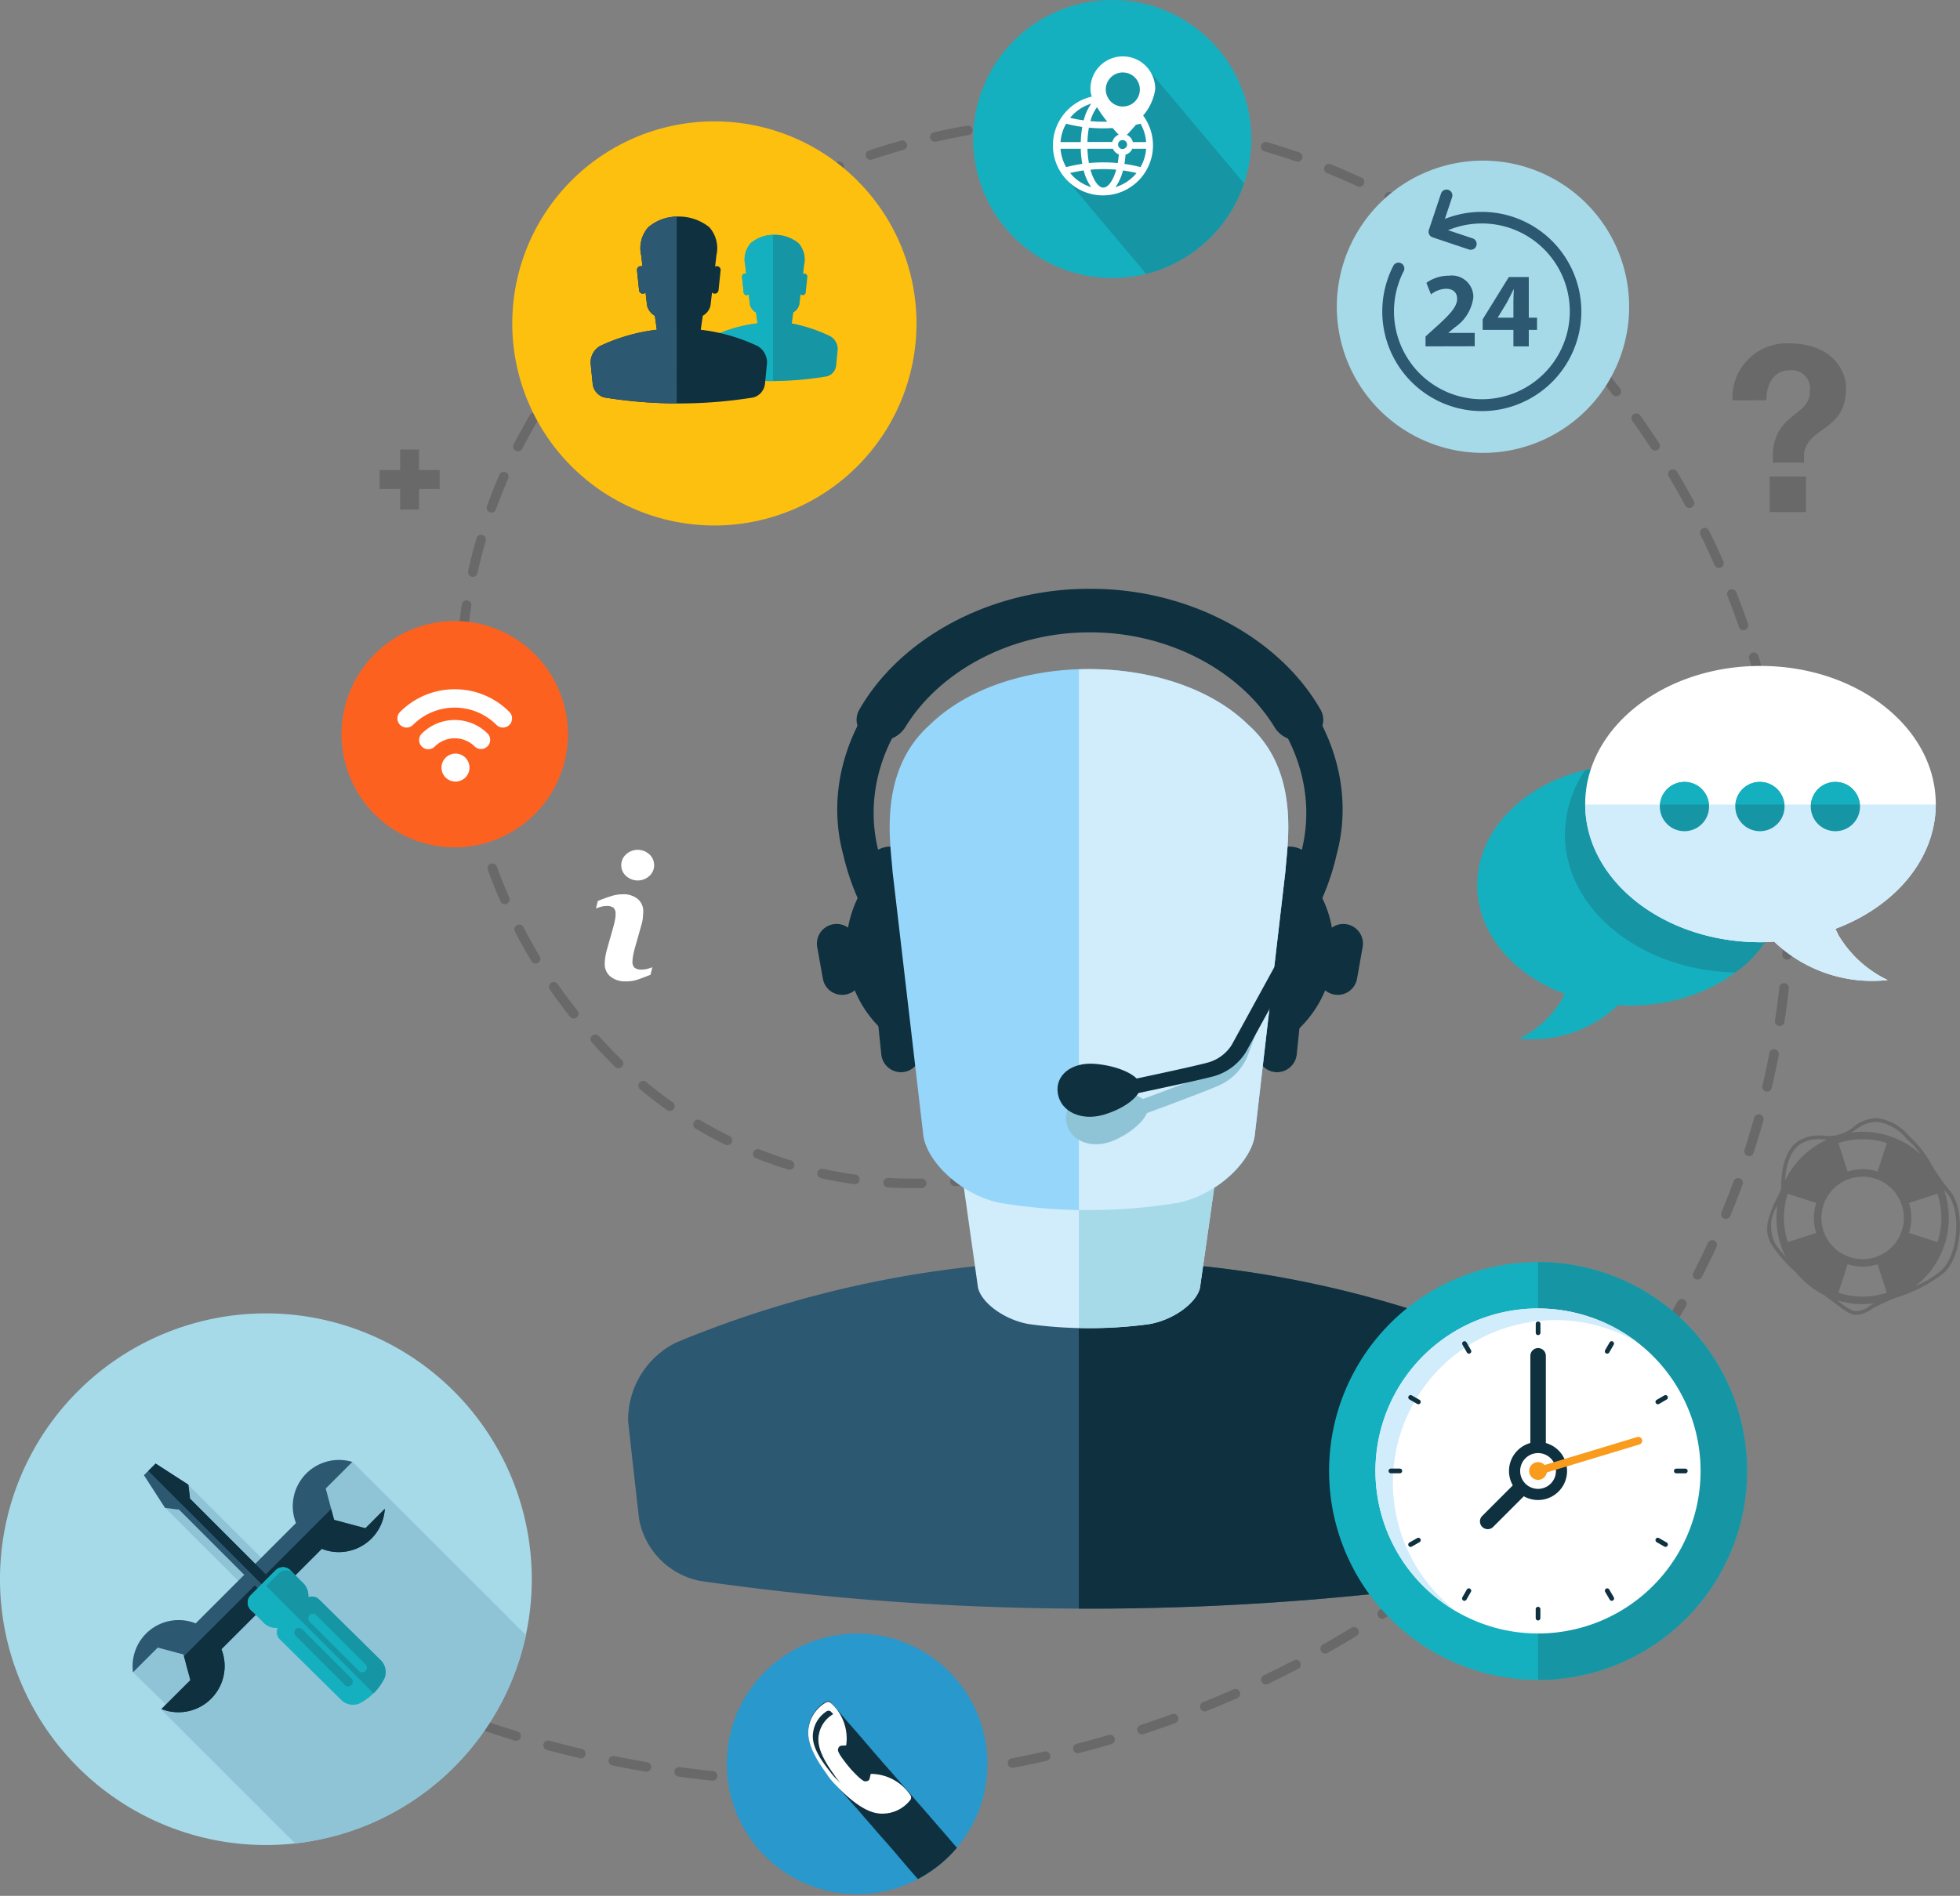 <svg xmlns="http://www.w3.org/2000/svg" width="118.837" height="114.978" viewBox="0 0 118.837 114.978">
  <rect x="0" y="0" width="118.837" height="114.978" fill="#808080" stroke="none"/>
  <g id="Group_12260" data-name="Group 12260" transform="translate(-60.576 -557.652)">
    <g id="Group_12192" data-name="Group 12192" transform="translate(65.747 564.675)">
      <path id="Path_23949" data-name="Path 23949" d="M119.648,678.77h-.365a.29.29,0,0,1,0-.58h.363q.829,0,1.658-.022h.008a.29.29,0,0,1,.008.58q-.837.023-1.674.022Zm-2.391-.045h-.011c-.673-.026-1.357-.063-2.035-.11a.29.29,0,0,1,.04-.579c.672.047,1.351.084,2.017.109a.29.29,0,0,1-.011.58Zm6.083-.063a.29.29,0,0,1-.017-.579c.669-.039,1.346-.09,2.014-.151a.287.287,0,0,1,.315.262.29.29,0,0,1-.263.315c-.673.061-1.357.113-2.032.152Zm-10.13-.222-.03,0c-.669-.069-1.35-.15-2.024-.242a.29.29,0,1,1,.078-.574c.668.091,1.343.172,2.006.24a.29.29,0,0,1-.029.578Zm14.17-.147a.29.29,0,0,1-.035-.578c.662-.082,1.334-.176,2-.281a.29.29,0,0,1,.09.573c-.671.105-1.35.2-2.018.283l-.036,0Zm-18.191-.4a.277.277,0,0,1-.049,0c-.664-.112-1.339-.237-2-.372a.29.29,0,1,1,.115-.568c.66.134,1.328.257,1.986.368a.29.29,0,0,1-.048.576Zm22.2-.23a.29.29,0,0,1-.054-.575c.662-.126,1.327-.264,1.976-.409a.29.29,0,1,1,.127.565c-.656.147-1.327.286-2,.414a.31.31,0,0,1-.054.005Zm-26.176-.576a.269.269,0,0,1-.067-.008c-.653-.154-1.318-.322-1.976-.5a.29.29,0,1,1,.152-.559c.653.177,1.311.344,1.958.5a.29.29,0,0,1-.066.572Zm30.134-.311a.29.29,0,0,1-.073-.57c.652-.168,1.307-.349,1.946-.537a.29.29,0,0,1,.163.557c-.645.189-1.306.372-1.964.541a.286.286,0,0,1-.073.009Zm-34.052-.75a.285.285,0,0,1-.085-.013c-.648-.2-1.3-.41-1.94-.629a.29.29,0,0,1,.188-.549c.633.217,1.28.427,1.922.623a.29.29,0,0,1-.085.567Zm37.943-.391a.29.29,0,0,1-.091-.565c.634-.209,1.276-.431,1.907-.662a.29.29,0,1,1,.2.545c-.637.232-1.284.457-1.924.668a.3.3,0,0,1-.091.015Zm-41.783-.923a.291.291,0,0,1-.1-.019c-.634-.24-1.271-.494-1.895-.754a.29.29,0,0,1,.223-.535c.618.258,1.249.509,1.877.747a.29.29,0,0,1-.1.561Zm45.591-.469a.29.29,0,0,1-.109-.559c.616-.248,1.242-.512,1.859-.784a.29.29,0,0,1,.234.53c-.623.275-1.254.541-1.876.792a.291.291,0,0,1-.108.021ZM93.705,673.15a.284.284,0,0,1-.12-.026c-.611-.278-1.231-.573-1.842-.877a.29.29,0,0,1,.258-.519c.605.3,1.219.592,1.824.868a.29.29,0,0,1-.12.553Zm53.047-.545a.29.29,0,0,1-.126-.551c.606-.292,1.213-.6,1.8-.9a.29.29,0,1,1,.269.513c-.6.312-1.208.619-1.82.913a.288.288,0,0,1-.125.029Zm-56.684-1.26a.289.289,0,0,1-.137-.034c-.6-.322-1.2-.658-1.781-1a.29.29,0,1,1,.291-.5c.577.335,1.171.667,1.765.986a.29.29,0,0,1-.137.545Zm60.277-.615a.29.29,0,0,1-.143-.542c.586-.332,1.172-.675,1.74-1.021a.29.29,0,0,1,.3.5c-.573.349-1.164.7-1.756,1.03a.287.287,0,0,1-.142.038Zm-63.789-1.423a.288.288,0,0,1-.153-.044c-.575-.36-1.152-.733-1.712-1.11a.29.29,0,1,1,.323-.481c.556.373,1.126.743,1.7,1.1a.29.29,0,0,1-.154.536Zm67.251-.683a.29.29,0,0,1-.159-.533c.558-.365,1.12-.746,1.67-1.131a.29.29,0,0,1,.333.475c-.555.389-1.122.773-1.685,1.142a.287.287,0,0,1-.158.047Zm-70.622-1.582a.289.289,0,0,1-.169-.055c-.553-.4-1.1-.809-1.637-1.22a.29.29,0,0,1,.354-.459c.528.407,1.073.814,1.622,1.209a.29.29,0,0,1-.17.525Zm73.939-.745a.29.29,0,0,1-.174-.522c.534-.4,1.07-.817,1.592-1.237a.29.29,0,1,1,.363.452c-.527.423-1.068.843-1.607,1.248a.288.288,0,0,1-.174.058Zm-77.157-1.736a.29.29,0,0,1-.185-.067c-.524-.432-1.047-.877-1.554-1.323a.29.29,0,1,1,.383-.435c.5.442,1.021.883,1.541,1.312a.29.29,0,0,1-.185.513Zm80.315-.8a.29.29,0,0,1-.189-.51c.506-.434,1.014-.884,1.512-1.339a.29.29,0,1,1,.391.428c-.5.459-1.015.914-1.525,1.351a.289.289,0,0,1-.188.07Zm-83.364-1.882a.288.288,0,0,1-.2-.079c-.491-.46-.983-.937-1.464-1.418a.29.29,0,0,1,.41-.41c.477.476.964.949,1.451,1.4a.29.29,0,0,1-.2.5Zm86.354-.855a.29.29,0,0,1-.2-.5q.282-.274.561-.554.436-.436.858-.88a.29.29,0,0,1,.42.4q-.428.45-.869.89-.281.282-.567.56a.288.288,0,0,1-.2.082Zm2.8-2.939a.29.29,0,0,1-.218-.481c.444-.505.882-1.024,1.3-1.543a.29.29,0,1,1,.451.365c-.425.525-.868,1.05-1.317,1.561a.288.288,0,0,1-.218.1Zm2.555-3.155a.29.29,0,0,1-.232-.463c.4-.539.8-1.092,1.172-1.643a.29.29,0,1,1,.478.327c-.381.557-.78,1.117-1.186,1.662a.289.289,0,0,1-.232.117Zm2.289-3.352a.285.285,0,0,1-.153-.044.289.289,0,0,1-.092-.4c.356-.569.7-1.153,1.034-1.733a.29.29,0,1,1,.5.286c-.334.588-.686,1.178-1.046,1.754a.289.289,0,0,1-.246.136Zm2.009-3.527a.285.285,0,0,1-.133-.033.29.29,0,0,1-.125-.39c.307-.594.606-1.2.889-1.812a.29.29,0,0,1,.525.245c-.286.615-.589,1.231-.9,1.832a.29.29,0,0,1-.258.157Zm1.713-3.679a.29.29,0,0,1-.267-.4c.257-.617.505-1.249.738-1.878a.29.29,0,1,1,.544.2c-.235.636-.487,1.276-.747,1.9a.29.29,0,0,1-.268.179Zm-49.261-1.862c-.511,0-1.031-.016-1.545-.046a.29.29,0,1,1,.034-.579c.669.039,1.34.052,2.005.04h.006a.29.29,0,0,1,.005.58q-.253,0-.506,0Zm2.525-.124a.29.29,0,0,1-.028-.579c.663-.065,1.331-.157,1.986-.275a.29.29,0,0,1,.1.571c-.67.12-1.354.214-2.032.281Zm-6.071-.122-.04,0c-.673-.093-1.352-.215-2.019-.362a.29.29,0,0,1,.125-.566c.653.144,1.317.263,1.974.354a.29.29,0,0,1-.039.577Zm10.061-.593a.29.29,0,0,1-.073-.57c.644-.169,1.289-.366,1.918-.585a.29.29,0,1,1,.191.547c-.643.225-1.3.426-1.962.6a.3.3,0,0,1-.074.01Zm-14.019-.281a.283.283,0,0,1-.085-.013c-.653-.2-1.305-.428-1.937-.677a.29.29,0,1,1,.213-.539c.617.244,1.254.467,1.893.662a.29.29,0,0,1-.085.567Zm58.173-.825a.29.29,0,0,1-.276-.379c.206-.636.4-1.286.583-1.931a.29.29,0,1,1,.558.156c-.182.653-.381,1.31-.589,1.954a.29.29,0,0,1-.276.2Zm-40.327-.23a.29.29,0,0,1-.117-.555c.609-.268,1.214-.565,1.8-.882a.29.29,0,0,1,.276.51c-.6.324-1.219.628-1.842.9a.284.284,0,0,1-.117.025ZM114.1,639.9a.289.289,0,0,1-.128-.03c-.614-.3-1.221-.63-1.8-.977a.29.29,0,1,1,.3-.5c.57.339,1.164.661,1.764.955a.29.29,0,0,1-.128.55Zm25.181-1.491a.29.29,0,0,1-.158-.533c.56-.363,1.111-.752,1.636-1.156a.29.29,0,0,1,.353.459c-.538.413-1.1.811-1.675,1.183a.287.287,0,0,1-.157.047Zm-28.668-.581a.287.287,0,0,1-.167-.053c-.556-.394-1.1-.815-1.627-1.252a.29.29,0,1,1,.371-.445c.512.427,1.047.839,1.591,1.223a.29.29,0,0,1-.168.527Zm66.522-1.171a.273.273,0,0,1-.067-.008.289.289,0,0,1-.215-.349c.155-.654.3-1.318.424-1.972a.29.29,0,1,1,.569.11c-.128.662-.272,1.333-.429,2a.29.29,0,0,1-.282.223Zm-34.641-.715a.29.29,0,0,1-.194-.505c.328-.3.654-.606.968-.919a.29.29,0,0,1,.41.41c-.321.321-.654.638-.99.94a.287.287,0,0,1-.194.075Zm-35-.712a.289.289,0,0,1-.2-.083l-.224-.221c-.406-.406-.808-.829-1.193-1.257a.29.29,0,0,1,.431-.388c.378.421.772.836,1.171,1.234l.219.217a.29.29,0,0,1-.2.5Zm70.411-2.556a.263.263,0,0,1-.044,0,.29.29,0,0,1-.243-.33c.1-.663.189-1.335.263-2a.29.29,0,1,1,.576.063c-.074.672-.164,1.353-.266,2.023a.29.29,0,0,1-.286.247Zm-73.122-.458a.29.29,0,0,1-.227-.11c-.422-.533-.832-1.086-1.218-1.643a.29.29,0,1,1,.477-.33c.379.547.782,1.09,1.2,1.613a.29.29,0,0,1-.227.47Zm-2.308-3.331a.29.29,0,0,1-.248-.14c-.35-.581-.687-1.181-1-1.785a.29.29,0,1,1,.514-.267c.308.593.637,1.182.982,1.753a.29.29,0,0,1-.248.439Zm75.878-.243h-.021a.29.29,0,0,1-.269-.31c.047-.665.081-1.343.1-2.015a.29.29,0,0,1,.289-.281h.009a.29.29,0,0,1,.281.3c-.021.68-.055,1.366-.1,2.038a.29.29,0,0,1-.289.27Zm-77.744-3.354a.29.29,0,0,1-.265-.173c-.274-.621-.53-1.26-.764-1.9a.29.29,0,1,1,.544-.2c.229.626.482,1.254.75,1.864a.29.29,0,0,1-.148.382.3.3,0,0,1-.117.024Zm77.865-.7a.289.289,0,0,1-.29-.287c-.007-.668-.028-1.346-.062-2.017a.29.29,0,0,1,.275-.3.293.293,0,0,1,.3.275c.034.677.056,1.364.063,2.039a.29.29,0,0,1-.287.293Zm-79.258-3.1a.29.29,0,0,1-.278-.208c-.192-.65-.366-1.316-.517-1.98a.29.29,0,1,1,.565-.129c.148.652.319,1.306.508,1.945a.29.29,0,0,1-.278.372Zm79.052-.946a.29.29,0,0,1-.288-.264c-.061-.669-.137-1.343-.224-2a.29.29,0,0,1,.575-.076c.089.669.165,1.351.227,2.027a.29.29,0,0,1-.262.315Zm-79.952-3.007a.29.29,0,0,1-.286-.243c-.108-.669-.2-1.352-.263-2.03a.29.29,0,0,1,.26-.316.293.293,0,0,1,.316.26c.065.666.152,1.336.259,1.993a.29.29,0,0,1-.24.333.3.3,0,0,1-.047,0Zm79.42-1.014a.29.29,0,0,1-.285-.241c-.114-.657-.244-1.323-.386-1.979a.29.29,0,0,1,.567-.123c.143.665.274,1.338.39,2a.29.29,0,0,1-.236.335.272.272,0,0,1-.05,0ZM97.923,613.5a.29.29,0,0,1-.289-.28q-.019-.557-.019-1.115,0-.466.013-.932a.29.29,0,0,1,.289-.282h.009a.29.29,0,0,1,.281.3q-.013.458-.013.916,0,.547.019,1.095a.29.29,0,0,1-.28.3Zm78.959-.943a.29.29,0,0,1-.28-.218c-.168-.649-.351-1.3-.545-1.941a.29.29,0,1,1,.555-.168c.2.647.381,1.309.551,1.964a.29.29,0,0,1-.208.353.283.283,0,0,1-.073.01ZM98.04,609.442h-.027a.289.289,0,0,1-.262-.315c.062-.676.147-1.36.252-2.031a.29.29,0,0,1,.573.089c-.1.66-.186,1.331-.248,2a.29.29,0,0,1-.288.263Zm77.668-.772a.29.29,0,0,1-.274-.195c-.22-.632-.455-1.268-.7-1.891a.29.29,0,0,1,.54-.213c.248.63.486,1.273.708,1.913a.291.291,0,0,1-.274.385Zm-77.042-3.235a.3.3,0,0,1-.063-.007.29.29,0,0,1-.22-.345c.147-.663.317-1.331.506-1.984a.29.29,0,1,1,.557.161c-.186.642-.353,1.3-.5,1.948a.29.29,0,0,1-.283.228Zm75.556-.538a.29.29,0,0,1-.265-.173c-.27-.612-.557-1.226-.852-1.827a.29.29,0,1,1,.52-.255c.3.608.589,1.23.862,1.848a.29.29,0,0,1-.148.382.287.287,0,0,1-.117.025Zm-74.429-3.358a.291.291,0,0,1-.273-.388c.23-.639.483-1.279.754-1.9a.29.29,0,1,1,.532.23c-.266.614-.515,1.243-.741,1.87a.289.289,0,0,1-.272.192Zm72.64-.281a.29.29,0,0,1-.255-.152c-.319-.586-.654-1.175-1-1.752a.29.29,0,1,1,.5-.3c.348.582.688,1.178,1.01,1.772a.29.29,0,0,1-.254.428Zm-71.027-3.441a.3.3,0,0,1-.132-.032.29.29,0,0,1-.126-.39c.31-.606.644-1.209.991-1.792a.29.29,0,1,1,.5.3c-.341.572-.668,1.164-.973,1.76a.289.289,0,0,1-.258.158Zm68.947-.039a.289.289,0,0,1-.243-.131c-.365-.558-.748-1.117-1.138-1.664a.29.29,0,1,1,.472-.337c.395.552.782,1.119,1.151,1.683a.29.29,0,0,1-.242.449ZM168,594.48a.29.29,0,0,1-.229-.112c-.41-.528-.837-1.055-1.269-1.565a.29.29,0,0,1,.443-.374c.436.517.868,1.049,1.283,1.583a.29.29,0,0,1-.229.468Zm-64.516-.148a.29.29,0,0,1-.239-.454c.384-.561.791-1.116,1.21-1.652a.29.29,0,0,1,.457.357c-.412.526-.812,1.072-1.189,1.622a.29.29,0,0,1-.239.126Zm61.9-2.949a.289.289,0,0,1-.214-.094c-.45-.492-.918-.983-1.391-1.46a.29.29,0,0,1,.412-.408c.478.482.951.979,1.407,1.476a.29.29,0,0,1-.214.486Zm-59.4-.246a.29.29,0,0,1-.216-.483c.421-.472.859-.937,1.3-1.382l.1-.1a.29.29,0,1,1,.408.412l-.1.1c-.438.438-.869.894-1.282,1.358a.289.289,0,0,1-.216.1Zm56.537-2.628a.288.288,0,0,1-.2-.076c-.494-.452-1.006-.9-1.52-1.321a.29.29,0,0,1,.369-.447c.522.431,1.041.882,1.542,1.34a.29.29,0,0,1-.2.5Zm-53.667-.237a.29.29,0,0,1-.194-.505c.507-.456,1.03-.9,1.554-1.327a.29.29,0,0,1,.365.451c-.516.419-1.032.859-1.532,1.307a.288.288,0,0,1-.193.074Zm50.539-2.345a.289.289,0,0,1-.173-.057c-.535-.4-1.089-.789-1.646-1.16a.29.29,0,0,1,.322-.483c.565.377,1.127.774,1.67,1.178a.29.29,0,0,1-.173.522ZM112,585.717a.29.29,0,0,1-.171-.524c.548-.4,1.113-.792,1.68-1.163a.29.29,0,0,1,.317.485c-.559.366-1.116.751-1.656,1.146a.288.288,0,0,1-.171.056Zm44.016-2.043a.284.284,0,0,1-.148-.041c-.576-.343-1.167-.675-1.755-.987a.29.29,0,1,1,.271-.512c.6.316,1.2.653,1.781,1a.29.29,0,0,1-.149.539Zm-40.623-.179a.29.29,0,0,1-.147-.54c.584-.341,1.186-.672,1.79-.985a.29.29,0,1,1,.266.515c-.6.308-1.189.635-1.764.971a.286.286,0,0,1-.146.04Zm37.038-1.718a.289.289,0,0,1-.122-.027c-.608-.283-1.23-.553-1.847-.8a.29.29,0,1,1,.217-.538c.627.254,1.258.527,1.874.814a.29.29,0,0,1-.122.553ZM119,581.63a.29.29,0,0,1-.12-.554c.619-.281,1.252-.55,1.881-.8a.29.29,0,1,1,.212.539c-.62.245-1.244.509-1.854.786a.289.289,0,0,1-.12.026Zm29.676-1.375a.284.284,0,0,1-.095-.016c-.63-.218-1.275-.423-1.919-.611a.29.29,0,0,1,.162-.557c.654.19,1.309.4,1.947.619a.29.29,0,0,1-.095.564Zm-25.9-.113a.29.29,0,0,1-.092-.565c.645-.216,1.3-.419,1.952-.6a.29.29,0,0,1,.157.558c-.642.18-1.289.379-1.924.593a.293.293,0,0,1-.092.015Zm22.008-1.017a.27.27,0,0,1-.067-.008c-.648-.152-1.312-.292-1.972-.412a.29.29,0,1,1,.1-.57c.669.123,1.342.264,2,.419a.29.29,0,0,1-.066.572Zm-18.1-.079a.29.29,0,0,1-.063-.573c.663-.15,1.337-.285,2-.4a.29.29,0,1,1,.1.571c-.657.115-1.321.248-1.975.4a.308.308,0,0,1-.064.007Zm14.114-.652-.038,0c-.66-.086-1.334-.158-2-.212a.29.29,0,0,1-.266-.312.285.285,0,0,1,.312-.266c.679.055,1.362.127,2.032.214a.29.29,0,0,1-.038.578Zm-10.118-.044a.29.29,0,0,1-.035-.578c.671-.082,1.355-.149,2.034-.2a.294.294,0,0,1,.31.269.29.29,0,0,1-.268.31c-.669.047-1.344.113-2,.193l-.035,0Zm6.075-.28h-.009q-1.007-.029-2.014-.009h-.006a.29.29,0,0,1-.006-.58q1.022-.022,2.043.009a.29.29,0,0,1-.009.58Z" transform="translate(-75.17 -577.473)" fill="#696969"/>
    </g>
    <g id="Group_12195" data-name="Group 12195" transform="translate(81.284 595.317)">
      <g id="Group_12193" data-name="Group 12193" transform="translate(0 0)">
        <path id="Path_23950" data-name="Path 23950" d="M125.881,677.675a6.863,6.863,0,1,1,6.862-6.863,6.871,6.871,0,0,1-6.862,6.863Z" transform="translate(-119.018 -663.949)" fill="#fd6120"/>
      </g>
      <g id="Group_12194" data-name="Group 12194" transform="translate(3.386 4.137)">
        <path id="Path_23951" data-name="Path 23951" d="M132.456,681.709a.555.555,0,1,0,.787.784,1.717,1.717,0,0,1,2.423,0,.555.555,0,0,0,.785-.784A2.829,2.829,0,0,0,132.456,681.709Z" transform="translate(-130.976 -679.02)" fill="#fff"/>
        <path id="Path_23952" data-name="Path 23952" d="M132.053,675.625A4.654,4.654,0,0,0,128.738,677a.555.555,0,0,0,.786.784,3.577,3.577,0,0,1,5.056,0,.555.555,0,1,0,.786-.784A4.648,4.648,0,0,0,132.053,675.625Z" transform="translate(-128.575 -675.625)" fill="#fff"/>
        <path id="Path_23953" data-name="Path 23953" d="M136.37,686.89a.848.848,0,1,0,1.2,0A.847.847,0,0,0,136.37,686.89Z" transform="translate(-133.447 -682.739)" fill="#fff"/>
      </g>
    </g>
    <g id="Group_12207" data-name="Group 12207" transform="translate(98.642 593.363)">
      <path id="Path_23954" data-name="Path 23954" d="M223.91,783.13a5.229,5.229,0,0,0-2.94-4.8,65.243,65.243,0,0,0-50.009,0,5.223,5.223,0,0,0-2.934,4.8q.326,2.966.665,5.928a4.688,4.688,0,0,0,3.7,3.74,166.113,166.113,0,0,0,47.147,0,4.7,4.7,0,0,0,3.707-3.74Q223.583,786.094,223.91,783.13Z" transform="translate(-168.007 -732.631)" fill="#2c5871"/>
      <path id="Path_23955" data-name="Path 23955" d="M270.8,778.353a64.354,64.354,0,0,0-25.617-4.966V794.5a166.021,166.021,0,0,0,24.185-1.676,4.7,4.7,0,0,0,3.707-3.74q.339-2.965.665-5.928A5.229,5.229,0,0,0,270.8,778.353Z" transform="translate(-217.838 -732.654)" fill="#0e303f"/>
      <g id="Group_12196" data-name="Group 12196" transform="translate(14.71 20.598)">
        <path id="Path_23956" data-name="Path 23956" d="M212.556,723.969a1.194,1.194,0,0,1-1.067,1.309h0a1.2,1.2,0,0,1-1.309-1.064l-.651-6.328a1.19,1.19,0,0,1,1.062-1.312h0a1.192,1.192,0,0,1,1.3,1.066Z" transform="translate(-209.521 -716.568)" fill="#0e303f"/>
        <path id="Path_23957" data-name="Path 23957" d="M275.744,723.969a1.192,1.192,0,0,0,1.067,1.309h0a1.2,1.2,0,0,0,1.307-1.064l.656-6.328a1.2,1.2,0,0,0-1.065-1.312h0a1.2,1.2,0,0,0-1.31,1.066Z" transform="translate(-252.274 -716.568)" fill="#0e303f"/>
      </g>
      <path id="Path_23958" data-name="Path 23958" d="M238.891,749.437c-.093.887-1.491,2.031-3.1,2.31a26.916,26.916,0,0,1-7.278,0c-1.619-.279-3.016-1.423-3.112-2.31q-.618-4.388-1.242-8.777c-.076-.91-.62-3.336,1.514-4.9,3.082-2.494,9.871-2.494,12.956,0,2.133,1.565,1.584,3.992,1.508,4.9Q239.516,745.048,238.891,749.437Z" transform="translate(-204.184 -707.153)" fill="#d1ecfb"/>
      <g id="Group_12202" data-name="Group 12202" transform="translate(11.465)">
        <g id="Group_12199" data-name="Group 12199" transform="translate(0 15.635)">
          <g id="Group_12197" data-name="Group 12197">
            <path id="Path_23959" data-name="Path 23959" d="M213.344,713.7a1.624,1.624,0,0,1-1.321,1.882h0a1.632,1.632,0,0,1-1.882-1.317l-1.725-9.8a1.63,1.63,0,0,1,1.32-1.884h0a1.624,1.624,0,0,1,1.874,1.321Z" transform="translate(-205.547 -702.56)" fill="#0e303f"/>
            <path id="Path_23960" data-name="Path 23960" d="M206.716,708.242a6.824,6.824,0,0,0,1.732,9.819Z" transform="translate(-203.567 -706.229)" fill="#0e303f"/>
            <path id="Path_23961" data-name="Path 23961" d="M203.068,718.7a1.189,1.189,0,0,1-.967,1.38h0a1.185,1.185,0,0,1-1.377-.965l-.343-1.921a1.193,1.193,0,0,1,.963-1.375h0a1.185,1.185,0,0,1,1.383.963Z" transform="translate(-200.364 -711.11)" fill="#0e303f"/>
          </g>
          <g id="Group_12198" data-name="Group 12198" transform="translate(25.287)">
            <path id="Path_23962" data-name="Path 23962" d="M271.756,713.7a1.617,1.617,0,0,0,1.319,1.882h0a1.632,1.632,0,0,0,1.883-1.317l1.727-9.8a1.631,1.631,0,0,0-1.322-1.884h0a1.629,1.629,0,0,0-1.877,1.321Z" transform="translate(-271.73 -702.56)" fill="#0e303f"/>
            <path id="Path_23963" data-name="Path 23963" d="M281.775,708.242a6.832,6.832,0,0,1-1.732,9.819Z" transform="translate(-277.098 -706.229)" fill="#0e303f"/>
            <path id="Path_23964" data-name="Path 23964" d="M286.132,718.7a1.192,1.192,0,0,0,.967,1.38h0a1.185,1.185,0,0,0,1.379-.965l.34-1.921a1.19,1.19,0,0,0-.961-1.375h0a1.186,1.186,0,0,0-1.381.963Z" transform="translate(-281.017 -711.11)" fill="#0e303f"/>
          </g>
        </g>
        <g id="Group_12201" data-name="Group 12201" transform="translate(1.232)">
          <g id="Group_12200" data-name="Group 12200" transform="translate(1.168)">
            <path id="Path_23965" data-name="Path 23965" d="M233.661,667.612a1.677,1.677,0,0,1-1.152-.743c-2.089-3.464-6.46-5.805-11.219-5.794-4.757-.011-9.127,2.331-11.224,5.794a1.747,1.747,0,0,1-2.077.653,1.2,1.2,0,0,1-.687-1.748c2.471-4.336,7.963-7.363,13.987-7.339,6.024-.024,11.519,3,13.986,7.339a1.2,1.2,0,0,1-.684,1.748,1.753,1.753,0,0,1-.932.09Z" transform="translate(-207.136 -658.436)" fill="#0e303f"/>
          </g>
          <path id="Path_23966" data-name="Path 23966" d="M207.937,678.936a12.527,12.527,0,0,1-1.65-4.2c-1.507-6.518,4.224-13.382,12.876-13.387s14.381,6.869,12.876,13.387a12.6,12.6,0,0,1-1.645,4.2c.69.12,1.38.255,2.064.4a14.534,14.534,0,0,0,1.657-4.168c2.033-7.509-4.6-15.792-14.952-15.8-10.353.009-16.986,8.293-14.958,15.8a14.87,14.87,0,0,0,1.663,4.168C206.556,679.192,207.242,679.056,207.937,678.936Z" transform="translate(-203.84 -659.037)" fill="#0e303f"/>
        </g>
      </g>
      <path id="Path_23967" data-name="Path 23967" d="M234.959,700.34c-.146,1.607-2.231,3.678-4.638,4.188a32.988,32.988,0,0,1-10.85,0c-2.408-.509-4.493-2.581-4.631-4.187q-.928-7.96-1.855-15.908c-.111-1.651-.921-6.052,2.257-8.888,4.6-4.516,14.712-4.516,19.313,0,3.173,2.837,2.364,7.238,2.25,8.888Q235.882,692.387,234.959,700.34Z" transform="translate(-196.936 -667.295)" fill="#95d6fa"/>
      <path id="Path_23968" data-name="Path 23968" d="M252.279,735.77a11.025,11.025,0,0,0-7.094-1.851v18.066a26.908,26.908,0,0,0,4.256-.226c1.613-.279,3.012-1.423,3.1-2.31q.623-4.388,1.242-8.777C253.863,739.762,254.412,737.335,252.279,735.77Z" transform="translate(-217.838 -707.164)" fill="#a6dae9"/>
      <path id="Path_23969" data-name="Path 23969" d="M255.457,675.566c-2.429-2.384-6.394-3.5-10.272-3.364v32.785a32.9,32.9,0,0,0,6.038-.437c2.407-.51,4.492-2.581,4.638-4.187q.918-7.96,1.846-15.908C257.822,682.8,258.631,678.4,255.457,675.566Z" transform="translate(-217.838 -667.318)" fill="#d1ecfb"/>
      <g id="Group_12204" data-name="Group 12204" transform="translate(26.565 23.052)">
        <path id="Path_23970" data-name="Path 23970" d="M247.937,745.163c.184.579-.689,1.52-1.955,2.108s-2.583.2-2.93-.868.534-2.014,1.964-2.111S247.751,744.587,247.937,745.163Z" transform="translate(-242.979 -736.912)" fill="#8fc4d7"/>
        <g id="Group_12203" data-name="Group 12203" transform="translate(2.901)">
          <path id="Path_23971" data-name="Path 23971" d="M251.537,732.836l-.371-.8c.047-.021,4.88-1.791,5.947-2.262a2.5,2.5,0,0,0,1.224-1.243l2.9-5.039-1.975,5.316a3.358,3.358,0,0,1-1.713,1.747c-1.1.489-5.815,2.21-6.013,2.28Z" transform="translate(-251.166 -723.492)" fill="#8fc4d7"/>
        </g>
      </g>
      <g id="Group_12206" data-name="Group 12206" transform="translate(26.049 22.691)">
        <path id="Path_23972" data-name="Path 23972" d="M246.554,741.01c.1.6-.9,1.41-2.243,1.8s-2.584-.184-2.766-1.288.822-1.914,2.246-1.8S246.458,740.411,246.554,741.01Z" transform="translate(-241.522 -733.604)" fill="#0e303f"/>
        <g id="Group_12205" data-name="Group 12205" transform="translate(2.955)">
          <path id="Path_23973" data-name="Path 23973" d="M250.108,730.717l-.247-.848c.05-.011,5.089-1.056,6.209-1.369a2.493,2.493,0,0,0,1.4-1.054l2.723-4.972.876.411-2.727,4.974a3.361,3.361,0,0,1-1.945,1.48c-1.16.317-6.079,1.337-6.287,1.378Z" transform="translate(-249.861 -722.474)" fill="#0e303f"/>
        </g>
      </g>
    </g>
    <g id="Group_12208" data-name="Group 12208" transform="translate(96.709 609.19)">
      <path id="Path_23974" data-name="Path 23974" d="M165.971,710.223l-.111.457q-.5.2-.8.3a2.089,2.089,0,0,1-.694.1,1.386,1.386,0,0,1-.946-.3.96.96,0,0,1-.336-.752,2.6,2.6,0,0,1,.026-.363,3.977,3.977,0,0,1,.081-.418l.418-1.48c.038-.141.069-.276.094-.4a1.823,1.823,0,0,0,.038-.346.537.537,0,0,0-.117-.4.67.67,0,0,0-.447-.111,1.161,1.161,0,0,0-.333.051c-.113.034-.212.067-.291.1l.111-.456c.275-.112.536-.208.787-.286a2.326,2.326,0,0,1,.71-.119,1.351,1.351,0,0,1,.932.292.967.967,0,0,1,.327.758c0,.063-.007.177-.022.339a2.313,2.313,0,0,1-.084.446l-.417,1.474a4.113,4.113,0,0,0-.091.406,2.24,2.24,0,0,0-.04.345.493.493,0,0,0,.131.4.732.732,0,0,0,.455.106,1.325,1.325,0,0,0,.345-.053A1.9,1.9,0,0,0,165.971,710.223Zm.107-6.188a.865.865,0,0,1-.291.656,1.047,1.047,0,0,1-1.406,0,.86.86,0,0,1-.295-.656.869.869,0,0,1,.295-.66,1.042,1.042,0,0,1,1.406,0A.874.874,0,0,1,166.078,704.035Z" transform="translate(-162.551 -703.102)" fill="#fff"/>
    </g>
    <g id="Group_12214" data-name="Group 12214" transform="translate(141.63 567.394)">
      <path id="Path_23975" data-name="Path 23975" d="M307.049,594.008a8.862,8.862,0,1,1-8.862-8.861A8.862,8.862,0,0,1,307.049,594.008Z" transform="translate(-289.326 -585.147)" fill="#a6dae9"/>
      <g id="Group_12212" data-name="Group 12212" transform="translate(2.753 1.757)">
        <g id="Group_12209" data-name="Group 12209" transform="translate(0 1.343)">
          <path id="Path_23976" data-name="Path 23976" d="M303.143,605.986a6.044,6.044,0,0,1-5.753-7.9,5.854,5.854,0,0,1,.377-.911.354.354,0,0,1,.63.325,5.184,5.184,0,0,0-.332.8,5.33,5.33,0,1,0,2.775-3.173.354.354,0,0,1-.306-.64,6.042,6.042,0,1,1,2.609,11.5Z" transform="translate(-297.096 -593.896)" fill="#2c5871"/>
        </g>
        <g id="Group_12211" data-name="Group 12211" transform="translate(2.808)">
          <g id="Group_12210" data-name="Group 12210">
            <path id="Path_23977" data-name="Path 23977" d="M307.58,593.757a.345.345,0,0,1-.112-.018L305.262,593a.354.354,0,0,1-.224-.448l.736-2.206a.354.354,0,1,1,.672.224l-.623,1.87,1.87.624a.354.354,0,0,1-.112.69Z" transform="translate(-305.019 -590.106)" fill="#2c5871"/>
          </g>
        </g>
      </g>
      <g id="Group_12213" data-name="Group 12213" transform="translate(5.378 6.985)">
        <path id="Path_23978" data-name="Path 23978" d="M304.505,609.138v-.6l.537-.486c.926-.828,1.372-1.3,1.379-1.793,0-.343-.2-.615-.686-.615a1.562,1.562,0,0,0-.9.343l-.279-.7a2.309,2.309,0,0,1,1.372-.434,1.3,1.3,0,0,1,1.475,1.314,2.59,2.59,0,0,1-1.12,1.819l-.388.323v.013h1.592v.809Z" transform="translate(-304.505 -604.86)" fill="#2c5871"/>
        <path id="Path_23979" data-name="Path 23979" d="M316.144,609.269v-1H314.28v-.641l1.586-2.563h1.21v2.466h.5v.738h-.5v1Zm0-1.741V606.6c0-.253.013-.512.026-.784h-.02c-.136.272-.252.518-.395.784l-.557.919-.007.013Z" transform="translate(-310.816 -604.99)" fill="#2c5871"/>
      </g>
    </g>
    <path id="Path_23980" data-name="Path 23980" d="M92.818,798.571A16.121,16.121,0,1,0,76.7,814.692,16.121,16.121,0,0,0,92.818,798.571Z" transform="translate(0 -145.145)" fill="#a6dae9"/>
    <path id="Path_23981" data-name="Path 23981" d="M96.544,807.653a2.793,2.793,0,0,0-3.374,3.716l-2.105,2.106-4.408-4.407-.012.012,0-.041-1.984-1.278-.442.442-.263.263,1.277,1.983h.011l4.425,4.425-2.578,2.58a2.791,2.791,0,0,0-3.8,2.967l1.992,1.942-.3.3,8.13,8.13a16.129,16.129,0,0,0,14-12.63L96.568,807.63Z" transform="translate(-14.646 -161.346)" fill="#8fc4d7"/>
    <g id="Group_12220" data-name="Group 12220" transform="translate(68.614 646.194)">
      <g id="Group_12215" data-name="Group 12215" transform="translate(0 0)">
        <path id="Path_23982" data-name="Path 23982" d="M88.648,819.012l6.085-6.084a2.793,2.793,0,0,0,3.821-2.426l-1.175,1.176-1.9-.508-.507-1.9,1.612-1.613a2.8,2.8,0,0,0-3.414,3.706l-6.083,6.085a2.791,2.791,0,0,0-3.8,2.967l1.5-1.5,1.558.417.418,1.559-1.753,1.752a2.8,2.8,0,0,0,3.636-3.629Z" transform="translate(-83.26 -807.537)" fill="#2c5871"/>
        <path id="Path_23983" data-name="Path 23983" d="M91.841,824.414l6.085-6.084a2.793,2.793,0,0,0,3.821-2.426l-1.175,1.176-1.9-.508-.176-.658-8.927,8.927.389,1.45-1.753,1.752a2.8,2.8,0,0,0,3.636-3.629Z" transform="translate(-86.453 -812.939)" fill="#0e303f"/>
      </g>
      <g id="Group_12219" data-name="Group 12219" transform="translate(0.692 0.219)">
        <path id="Path_23984" data-name="Path 23984" d="M87.9,809.434l-1.983-1.278-.705.706,1.278,1.982.8.1.022-.021,5.96,5.96.663-.664-5.96-5.96.021-.021Z" transform="translate(-85.213 -808.156)" fill="#2c5871"/>
        <path id="Path_23985" data-name="Path 23985" d="M85.955,808.6,94,816.642l.421-.422-5.96-5.96.021-.021-.1-.8L86.4,808.156Z" transform="translate(-85.692 -808.156)" fill="#0e303f"/>
        <g id="Group_12218" data-name="Group 12218" transform="translate(6.288 6.288)">
          <path id="Path_23986" data-name="Path 23986" d="M107.287,827.857a.626.626,0,0,0-.653-.14,1.082,1.082,0,0,0-.272-.813l-.25-.25-.322-.322-.249-.249a.628.628,0,0,0-.884,0L103.14,827.6a.628.628,0,0,0,0,.885l.249.249.322.322.25.25a1.067,1.067,0,0,0,.812.273.625.625,0,0,0,.131.694l3.751,3.7a1.019,1.019,0,0,0,1.061.2,3.424,3.424,0,0,0,1.536-1.558,1.026,1.026,0,0,0-.214-1.059Z" transform="translate(-102.958 -825.901)" fill="#15b0bf"/>
          <path id="Path_23987" data-name="Path 23987" d="M108.332,827.717a1.082,1.082,0,0,0-.272-.813l-.25-.25-.322-.322-.249-.249a.628.628,0,0,0-.884,0l-.765.765,6.7,6.7a3.42,3.42,0,0,0,.667-.93,1.026,1.026,0,0,0-.214-1.059l-3.751-3.7A.626.626,0,0,0,108.332,827.717Z" transform="translate(-104.656 -825.901)" fill="#1695a4"/>
          <g id="Group_12216" data-name="Group 12216" transform="translate(2.822 2.822)">
            <path id="Path_23988" data-name="Path 23988" d="M114.392,839.338a.286.286,0,0,1,0,.4h0a.286.286,0,0,1-.4,0l-2.983-2.984a.285.285,0,0,1,0-.4h0a.286.286,0,0,1,.4,0Z" transform="translate(-110.922 -835.418)" fill="#1695a4"/>
            <path id="Path_23989" data-name="Path 23989" d="M116.8,836.932a.284.284,0,0,1,0,.4h0a.285.285,0,0,1-.4,0l-2.984-2.984a.285.285,0,0,1,0-.4h0a.285.285,0,0,1,.4,0Z" transform="translate(-112.476 -833.865)" fill="#15b0bf"/>
          </g>
          <g id="Group_12217" data-name="Group 12217">
            <path id="Path_23990" data-name="Path 23990" d="M103.326,827.785l1.515-1.515a.629.629,0,0,1,.884,0l-.045-.045-.141-.141a.628.628,0,0,0-.884,0L103.14,827.6a.628.628,0,0,0,0,.885l.141.141.045.045A.629.629,0,0,1,103.326,827.785Z" transform="translate(-102.958 -825.901)" fill="#15b0bf"/>
          </g>
        </g>
      </g>
    </g>
    <g id="Group_12226" data-name="Group 12226" transform="translate(150.141 598.039)">
      <g id="Group_12225" data-name="Group 12225">
        <g id="Group_12224" data-name="Group 12224">
          <path id="Path_23991" data-name="Path 23991" d="M322.611,688.551c-5.117,0-9.265,3.269-9.265,7.3,0,2.915,2.173,5.423,5.3,6.594-.061.127-.116.256-.187.379a6.048,6.048,0,0,1-2.576,2.329,7.5,7.5,0,0,0,6-2.029c.241.015.483.03.727.03,5.117,0,9.263-3.27,9.263-7.3S327.728,688.551,322.611,688.551Z" transform="translate(-313.346 -682.556)" fill="#15b0bf"/>
          <path id="Path_23992" data-name="Path 23992" d="M338.68,701.147c-5.727-.127-10.323-3.825-10.323-8.371a6.968,6.968,0,0,1,1.225-3.9,11.565,11.565,0,0,1,2.721-.321c5.117,0,9.263,3.269,9.263,7.3A6.667,6.667,0,0,1,338.68,701.147Z" transform="translate(-323.038 -682.556)" fill="#1695a4"/>
          <path id="Path_23993" data-name="Path 23993" d="M342.45,671.632c5.871,0,10.63,3.751,10.63,8.378,0,3.344-2.494,6.221-6.084,7.565.07.145.133.294.214.435a6.944,6.944,0,0,0,2.956,2.672,8.6,8.6,0,0,1-6.88-2.328c-.276.017-.555.034-.836.034-5.869,0-10.626-3.751-10.626-8.378S336.581,671.632,342.45,671.632Z" transform="translate(-325.277 -671.632)" fill="#fff"/>
          <path id="Path_23994" data-name="Path 23994" d="M353.08,695.354c-.015,3.333-2.5,6.2-6.084,7.537.07.145.133.294.214.435A6.944,6.944,0,0,0,350.167,706a8.6,8.6,0,0,1-6.88-2.328c-.276.017-.555.034-.836.034-5.857,0-10.606-3.737-10.625-8.35Z" transform="translate(-325.278 -686.949)" fill="#d1ecfb"/>
          <g id="Group_12223" data-name="Group 12223" transform="translate(11.075 7.038)">
            <g id="Group_12221" data-name="Group 12221">
              <path id="Path_23995" data-name="Path 23995" d="M370.426,692.987a1.492,1.492,0,1,0,1.493-1.493A1.493,1.493,0,0,0,370.426,692.987Z" transform="translate(-361.276 -691.494)" fill="#1695a4"/>
              <path id="Path_23996" data-name="Path 23996" d="M357.51,692.987A1.492,1.492,0,1,0,359,691.494,1.494,1.494,0,0,0,357.51,692.987Z" transform="translate(-352.936 -691.494)" fill="#1695a4"/>
              <path id="Path_23997" data-name="Path 23997" d="M344.6,692.987a1.492,1.492,0,1,0,1.492-1.493A1.493,1.493,0,0,0,344.6,692.987Z" transform="translate(-344.602 -691.494)" fill="#1695a4"/>
            </g>
            <g id="Group_12222" data-name="Group 12222" transform="translate(0.012)">
              <path id="Path_23998" data-name="Path 23998" d="M373.419,692.862h-2.958a1.483,1.483,0,0,1,2.958,0Z" transform="translate(-361.311 -691.494)" fill="#15b0bf"/>
              <path id="Path_23999" data-name="Path 23999" d="M360.5,692.862h-2.958a1.483,1.483,0,0,1,2.958,0Z" transform="translate(-352.973 -691.494)" fill="#15b0bf"/>
              <path id="Path_24000" data-name="Path 24000" d="M347.595,692.862h-2.958a1.483,1.483,0,0,1,2.958,0Z" transform="translate(-344.637 -691.494)" fill="#15b0bf"/>
            </g>
          </g>
        </g>
      </g>
    </g>
    <g id="Group_12230" data-name="Group 12230" transform="translate(91.635 565.012)">
      <path id="Path_24001" data-name="Path 24001" d="M160.485,602.933a12.254,12.254,0,1,1,12.254-12.255A12.255,12.255,0,0,1,160.485,602.933Z" transform="translate(-148.23 -578.424)" fill="#fec00f"/>
      <g id="Group_12229" data-name="Group 12229" transform="translate(4.746 5.77)">
        <g id="Group_12227" data-name="Group 12227" transform="translate(6.973 1.112)">
          <path id="Path_24003" data-name="Path 24003" d="M188.862,603.992a9.422,9.422,0,0,0-2.331-.775l.094-.663a.749.749,0,0,0,.369-.49c.024-.205.049-.41.072-.615a.182.182,0,0,0,.111.056.179.179,0,0,0,.2-.159l.1-.948a.179.179,0,0,0-.159-.2.175.175,0,0,0-.1.021c.021-.181.043-.36.063-.541a1.5,1.5,0,0,0-.337-1.331,2.315,2.315,0,0,0-2.891,0,1.5,1.5,0,0,0-.337,1.331c.021.181.042.36.063.541a.175.175,0,0,0-.1-.021.178.178,0,0,0-.158.2l.1.948a.177.177,0,0,0,.306.1c.024.205.049.41.072.615a.752.752,0,0,0,.37.49l.094.663a8.653,8.653,0,0,0-2.7.775.9.9,0,0,0-.439.81q.047.5.1,1a.75.75,0,0,0,.553.63,19.873,19.873,0,0,0,6.687,0,.752.752,0,0,0,.554-.63q.052-.5.1-1A.9.9,0,0,0,188.862,603.992Z" transform="translate(-181.304 -597.846)" fill="#1695a4"/>
          <path id="Path_24004" data-name="Path 24004" d="M185.392,597.857a2.048,2.048,0,0,0-1.349.5,1.5,1.5,0,0,0-.337,1.331c.021.181.042.36.063.541a.175.175,0,0,0-.1-.021.178.178,0,0,0-.158.2l.1.948a.177.177,0,0,0,.306.1c.024.206.049.41.072.615a.752.752,0,0,0,.37.49l.094.663a8.653,8.653,0,0,0-2.7.775.9.9,0,0,0-.439.81q.047.5.1,1a.751.751,0,0,0,.553.63,22.075,22.075,0,0,0,3.431.282Z" transform="translate(-181.304 -597.853)" fill="#15b0bf"/>
        </g>
        <g id="Group_12228" data-name="Group 12228">
          <path id="Path_24005" data-name="Path 24005" d="M171.76,602.568a11.04,11.04,0,0,0-3.453-.991q.062-.424.121-.848a.955.955,0,0,0,.471-.627c.031-.263.062-.524.092-.787a.227.227,0,0,0,.393-.132l.126-1.211a.228.228,0,0,0-.2-.25.222.222,0,0,0-.133.027c.028-.231.055-.46.079-.691a1.909,1.909,0,0,0-.43-1.7,2.961,2.961,0,0,0-3.7,0,1.914,1.914,0,0,0-.432,1.7c.028.231.055.461.081.691a.221.221,0,0,0-.133-.027.228.228,0,0,0-.2.25l.125,1.211a.227.227,0,0,0,.393.132c.03.263.061.524.091.787a.965.965,0,0,0,.473.627c.04.283.08.565.119.848a11.054,11.054,0,0,0-3.452.991,1.151,1.151,0,0,0-.561,1.035q.061.637.127,1.276a.961.961,0,0,0,.709.805,28.276,28.276,0,0,0,9.022,0,.963.963,0,0,0,.709-.805c.044-.425.085-.851.127-1.276A1.155,1.155,0,0,0,171.76,602.568Z" transform="translate(-161.624 -594.708)" fill="#0e303f"/>
          <path id="Path_24006" data-name="Path 24006" d="M166.851,594.722a2.615,2.615,0,0,0-1.725.643,1.913,1.913,0,0,0-.432,1.7c.028.231.055.461.081.691a.221.221,0,0,0-.133-.027.228.228,0,0,0-.2.25l.125,1.211a.227.227,0,0,0,.393.132c.03.263.061.524.091.787a.965.965,0,0,0,.473.627c.04.283.08.565.119.848a11.055,11.055,0,0,0-3.452.991,1.151,1.151,0,0,0-.561,1.035q.061.637.127,1.276a.961.961,0,0,0,.709.805,28.247,28.247,0,0,0,4.388.361Z" transform="translate(-161.624 -594.717)" fill="#2c5871"/>
        </g>
      </g>
    </g>
    <g id="Group_12252" data-name="Group 12252" transform="translate(141.16 634.193)">
      <path id="Path_24007" data-name="Path 24007" d="M313.34,786.336a12.67,12.67,0,1,1-12.67-12.671A12.67,12.67,0,0,1,313.34,786.336Z" transform="translate(-288 -773.665)" fill="#15b0bf"/>
      <path id="Path_24008" data-name="Path 24008" d="M323.758,773.665a12.67,12.67,0,0,1,0,25.341" transform="translate(-311.088 -773.665)" fill="#1695a4"/>
      <path id="Path_24009" data-name="Path 24009" d="M315.654,791.465a9.855,9.855,0,1,1-9.854-9.855A9.854,9.854,0,0,1,315.654,791.465Z" transform="translate(-293.13 -778.795)" fill="#fff"/>
      <path id="Path_24010" data-name="Path 24010" d="M297,792.169a9.853,9.853,0,0,1,14.781-8.534A9.854,9.854,0,1,0,300.875,800,9.836,9.836,0,0,1,297,792.169Z" transform="translate(-293.13 -778.795)" fill="#d1ecfb"/>
      <path id="Path_24011" data-name="Path 24011" d="M322.31,806.216a1.76,1.76,0,1,1-1.759-1.76A1.759,1.759,0,0,1,322.31,806.216Z" transform="translate(-307.881 -793.546)" fill="#0e303f"/>
      <g id="Group_12250" data-name="Group 12250" transform="translate(3.605 3.605)">
        <g id="Group_12246" data-name="Group 12246">
          <g id="Group_12235" data-name="Group 12235" transform="translate(1.196 1.195)">
            <g id="Group_12231" data-name="Group 12231" transform="translate(11.918)">
              <path id="Path_24012" data-name="Path 24012" d="M335.325,787.965a.144.144,0,0,1-.071-.019.142.142,0,0,1-.052-.195l.271-.469a.142.142,0,0,1,.246.143l-.271.469a.142.142,0,0,1-.123.071Z" transform="translate(-335.183 -787.211)" fill="#0e303f"/>
            </g>
            <g id="Group_12232" data-name="Group 12232" transform="translate(3.264 14.988)">
              <path id="Path_24013" data-name="Path 24013" d="M310.9,830.265a.143.143,0,0,1-.123-.213l.27-.47a.142.142,0,0,1,.247.141l-.27.471a.142.142,0,0,1-.123.072Z" transform="translate(-310.761 -829.51)" fill="#0e303f"/>
            </g>
            <g id="Group_12233" data-name="Group 12233" transform="translate(14.989 11.92)">
              <path id="Path_24014" data-name="Path 24014" d="M344.457,821.406a.14.14,0,0,1-.071-.019l-.466-.269a.142.142,0,1,1,.142-.247l.467.269a.142.142,0,0,1-.071.265Z" transform="translate(-343.849 -820.853)" fill="#0e303f"/>
            </g>
            <g id="Group_12234" data-name="Group 12234" transform="translate(0 3.267)">
              <path id="Path_24015" data-name="Path 24015" d="M302.161,796.985a.137.137,0,0,1-.07-.019l-.471-.27a.142.142,0,1,1,.141-.247l.471.27a.142.142,0,0,1-.071.265Z" transform="translate(-301.548 -796.43)" fill="#0e303f"/>
            </g>
          </g>
          <g id="Group_12240" data-name="Group 12240" transform="translate(1.196 1.195)">
            <g id="Group_12236" data-name="Group 12236" transform="translate(3.269)">
              <path id="Path_24016" data-name="Path 24016" d="M311.184,787.965a.143.143,0,0,1-.124-.072l-.269-.469a.142.142,0,0,1,.247-.141l.269.469a.143.143,0,0,1-.123.213Z" transform="translate(-310.773 -787.211)" fill="#0e303f"/>
            </g>
            <g id="Group_12237" data-name="Group 12237" transform="translate(11.921 14.988)">
              <path id="Path_24017" data-name="Path 24017" d="M335.607,830.265a.142.142,0,0,1-.123-.071l-.274-.471a.142.142,0,0,1,.246-.142l.274.47a.142.142,0,0,1-.123.214Z" transform="translate(-335.191 -829.51)" fill="#0e303f"/>
            </g>
            <g id="Group_12238" data-name="Group 12238" transform="translate(0 11.921)">
              <path id="Path_24018" data-name="Path 24018" d="M301.69,821.406a.142.142,0,0,1-.071-.266l.472-.269a.142.142,0,0,1,.141.247l-.471.269a.142.142,0,0,1-.07.019Z" transform="translate(-301.548 -820.853)" fill="#0e303f"/>
            </g>
            <g id="Group_12239" data-name="Group 12239" transform="translate(14.989 3.267)">
              <path id="Path_24019" data-name="Path 24019" d="M343.991,796.985a.142.142,0,0,1-.071-.265l.467-.27a.142.142,0,0,1,.142.247l-.466.27a.14.14,0,0,1-.071.019Z" transform="translate(-343.849 -796.43)" fill="#0e303f"/>
            </g>
          </g>
          <g id="Group_12245" data-name="Group 12245">
            <g id="Group_12241" data-name="Group 12241" transform="translate(0 8.922)">
              <path id="Path_24020" data-name="Path 24020" d="M298.857,809.3h-.541a.142.142,0,1,1,0-.284h.541a.142.142,0,1,1,0,.284Z" transform="translate(-298.173 -809.018)" fill="#0e303f"/>
            </g>
            <g id="Group_12242" data-name="Group 12242" transform="translate(17.306 8.92)">
              <path id="Path_24021" data-name="Path 24021" d="M347.157,809.3a.142.142,0,0,1,0-.284l.545,0h0a.142.142,0,0,1,0,.284l-.545,0Z" transform="translate(-347.015 -809.014)" fill="#0e303f"/>
            </g>
            <g id="Group_12243" data-name="Group 12243" transform="translate(8.922 17.303)">
              <path id="Path_24022" data-name="Path 24022" d="M323.494,833.5h0a.143.143,0,0,1-.141-.143l0-.544a.142.142,0,0,1,.142-.141h0a.142.142,0,0,1,.141.143l0,.544a.142.142,0,0,1-.142.141Z" transform="translate(-323.352 -832.673)" fill="#0e303f"/>
            </g>
            <g id="Group_12244" data-name="Group 12244" transform="translate(8.923)">
              <path id="Path_24023" data-name="Path 24023" d="M323.5,784.663a.142.142,0,0,1-.142-.142v-.54a.142.142,0,0,1,.285,0v.54a.142.142,0,0,1-.142.142Z" transform="translate(-323.356 -783.839)" fill="#0e303f"/>
            </g>
          </g>
        </g>
        <g id="Group_12249" data-name="Group 12249" transform="translate(5.541 1.612)">
          <g id="Group_12247" data-name="Group 12247" transform="translate(3.057)">
            <path id="Path_24024" data-name="Path 24024" d="M322.908,796.31a.469.469,0,0,1-.469-.469v-6.985a.469.469,0,0,1,.939,0v6.985a.469.469,0,0,1-.469.469Z" transform="translate(-322.439 -788.387)" fill="#0e303f"/>
          </g>
          <g id="Group_12248" data-name="Group 12248" transform="translate(0 7.104)">
            <path id="Path_24025" data-name="Path 24025" d="M314.28,812.312a.469.469,0,0,1-.332-.8l2.936-2.937a.469.469,0,0,1,.664.664l-2.936,2.937a.466.466,0,0,1-.332.138Z" transform="translate(-313.81 -808.436)" fill="#0e303f"/>
          </g>
        </g>
      </g>
      <path id="Path_24026" data-name="Path 24026" d="M322.865,807.445a1.085,1.085,0,1,1-1.085-1.086A1.085,1.085,0,0,1,322.865,807.445Z" transform="translate(-309.11 -794.774)" fill="#fff"/>
      <path id="Path_24027" data-name="Path 24027" d="M323.315,808.443a.538.538,0,1,1-.538-.538A.537.537,0,0,1,323.315,808.443Z" transform="translate(-310.108 -795.773)" fill="#f99b1c"/>
      <g id="Group_12251" data-name="Group 12251" transform="translate(12.437 10.596)">
        <path id="Path_24028" data-name="Path 24028" d="M323.336,805.878a.235.235,0,0,1-.068-.459l6.09-1.839a.235.235,0,0,1,.136.449l-6.09,1.84a.24.24,0,0,1-.068.01Z" transform="translate(-323.101 -803.569)" fill="#f99b1c"/>
      </g>
    </g>
    <g id="Group_12254" data-name="Group 12254" transform="translate(165.618 578.474)">
      <g id="Group_12253" data-name="Group 12253" transform="translate(0 0)">
        <path id="Path_24029" data-name="Path 24029" d="M357.025,619.873a3.294,3.294,0,0,1,3.4-3.457c2.633,0,3.486,1.638,3.486,2.7,0,2.674-2.31,2.311-2.548,4v.533h-1.889v-.631c.2-2.421,2.283-2.2,2.24-3.71a1.1,1.1,0,0,0-1.191-1.259c-1.007,0-1.441.826-1.441,1.819Zm2.255,4.62h2.2v2.157h-2.2Z" transform="translate(-357.025 -616.416)" fill="#696969"/>
      </g>
    </g>
    <g id="Group_12255" data-name="Group 12255" transform="translate(119.58 557.652)">
      <path id="Path_24030" data-name="Path 24030" d="M243.96,566.084a8.432,8.432,0,1,1-8.432-8.432A8.432,8.432,0,0,1,243.96,566.084Z" transform="translate(-227.096 -557.652)" fill="#15b0bf"/>
      <path id="Path_24031" data-name="Path 24031" d="M252.412,575.083c-.024-.031-.05-.062-.076-.091s-.055-.067-.083-.1-.055-.067-.084-.1-.056-.069-.086-.1-.054-.067-.083-.1-.055-.067-.084-.1-.055-.068-.084-.1-.056-.067-.084-.1-.055-.068-.085-.1-.055-.067-.084-.1-.055-.067-.083-.1-.055-.067-.084-.1-.056-.068-.085-.1-.055-.068-.085-.1-.055-.067-.083-.1-.055-.068-.085-.1-.055-.066-.083-.1-.056-.069-.086-.1-.054-.067-.083-.1-.055-.068-.084-.1-.056-.067-.085-.1-.055-.068-.085-.1-.055-.067-.084-.1-.055-.067-.084-.1-.056-.068-.085-.1-.055-.067-.084-.1-.054-.067-.082-.1-.057-.069-.087-.1-.055-.068-.084-.1-.054-.066-.083-.1-.055-.068-.084-.1-.056-.068-.085-.1-.055-.068-.083-.1-.056-.068-.085-.1-.056-.068-.085-.1-.055-.067-.084-.1-.056-.068-.085-.1-.054-.067-.083-.1-.055-.068-.085-.1-.054-.067-.083-.1-.056-.069-.085-.1-.056-.068-.085-.1-.055-.067-.084-.1-.055-.068-.084-.1-.056-.068-.086-.1-.054-.067-.082-.1-.055-.068-.085-.1-.055-.067-.084-.1-.056-.068-.085-.1-.055-.067-.084-.1-.055-.066-.083-.1-.057-.069-.086-.1-.055-.067-.084-.1-.055-.068-.084-.1-.055-.068-.084-.1-.055-.068-.084-.1-.055-.068-.085-.1-.054-.066-.084-.1-.055-.068-.084-.1-.055-.067-.084-.1-.055-.068-.084-.1-.055-.067-.084-.1-.055-.068-.084-.1-.055-.068-.084-.1-.056-.068-.085-.1-.055-.067-.084-.1-.056-.068-.085-.1-.054-.066-.082-.1-.057-.069-.087-.1a1.962,1.962,0,0,0-3.509,1.208,1.363,1.363,0,0,0,.081.431,3.05,3.05,0,0,0-1.566,4.958c.027.034.055.067.084.1s.055.067.083.1.056.067.084.1l.085.1c.027.034.056.067.084.1s.056.067.084.1.056.067.085.1.055.067.084.1.056.068.085.1.055.066.083.1.056.067.084.1.056.067.084.1.055.067.083.1.057.068.086.1.056.067.084.1.055.066.083.1.056.068.085.1.055.068.084.1.056.067.084.1.056.067.084.1.056.067.085.1.055.067.083.1.057.067.085.1.056.067.085.1.055.066.083.1.056.068.085.1.055.068.085.1l.084.1c.027.034.055.066.084.1s.056.067.084.1.056.068.085.1.055.066.083.1.056.067.085.1.056.068.085.1.055.066.084.1.056.068.084.1.055.067.084.1.055.067.084.1.057.067.085.1.055.066.082.1.056.068.085.1.056.067.085.1.055.066.083.1.056.068.085.1.055.067.083.1.056.067.084.1.057.068.086.1.055.067.083.1.056.067.084.1.055.067.084.1.056.068.085.1.055.066.084.1.055.068.084.1.055.067.084.1.056.068.085.1.055.066.083.1.055.067.084.1.047.057.072.085A8.444,8.444,0,0,0,252.412,575.083Z" transform="translate(-235.989 -563.965)" fill="#1695a4"/>
      <path id="Path_24032" data-name="Path 24032" d="M247.027,569.393a1.964,1.964,0,1,0-3.927,0,1.363,1.363,0,0,0,.081.431,3.034,3.034,0,1,0,3.113,1.148A3.176,3.176,0,0,0,247.027,569.393Zm-2.215,2.74v0a.644.644,0,0,0-.386.443h-1.509a5.983,5.983,0,0,1,.09-.869c.29.028.582.042.873.042.188,0,.377-.009.566-.02C244.585,571.89,244.709,572.025,244.812,572.132Zm-.351.853a.638.638,0,0,0,.359.343c-.016.185-.036.362-.066.526a8.993,8.993,0,0,0-1.746,0,6,6,0,0,1-.09-.869Zm.587.019a.273.273,0,1,1,.273-.273A.274.274,0,0,1,245.048,573Zm.015-4.645a1.033,1.033,0,0,1,.417,1.978l-.043.017a1.05,1.05,0,0,1-.138.042l-.052.011a1.029,1.029,0,0,1-1.052-.457c-.007-.01-.012-.023-.018-.034a.977.977,0,0,1-.077-.155,1.023,1.023,0,0,1-.071-.37A1.034,1.034,0,0,1,245.063,568.359Zm-.947,2.981a8.688,8.688,0,0,1-1.017-.03,2.369,2.369,0,0,1,.4-.845A7.83,7.83,0,0,0,244.115,571.34Zm-.969-1.087a2.921,2.921,0,0,0-.456,1.011q-.415-.057-.823-.154A2.611,2.611,0,0,1,243.147,570.253Zm-1.52,1.214a9.015,9.015,0,0,0,.977.195,6.3,6.3,0,0,0-.091.918h-1.227A2.631,2.631,0,0,1,241.626,571.467Zm0,2.631a2.629,2.629,0,0,1-.341-1.113h1.227a6.3,6.3,0,0,0,.091.918A9.119,9.119,0,0,0,241.626,574.1Zm.242.358q.407-.1.822-.154a2.924,2.924,0,0,0,.456,1.011A2.609,2.609,0,0,1,241.868,574.456Zm2.013.886c-.286,0-.592-.411-.782-1.087a8.719,8.719,0,0,1,1.563,0C244.473,574.931,244.167,575.342,243.881,575.342Zm.735-.029a2.957,2.957,0,0,0,.455-1.011c.276.038.55.089.822.154A2.61,2.61,0,0,1,244.616,575.313Zm1.52-1.214a9.167,9.167,0,0,0-.977-.195c.032-.176.052-.365.068-.559a.639.639,0,0,0,.41-.359h.839A2.635,2.635,0,0,1,246.135,574.1Zm0-2.631a2.635,2.635,0,0,1,.34,1.113h-.805a.643.643,0,0,0-.366-.436c.145-.152.341-.364.55-.613C245.947,571.51,246.042,571.491,246.135,571.467Z" transform="translate(-235.989 -563.965)" fill="#fff"/>
    </g>
    <g id="Group_12258" data-name="Group 12258" transform="translate(104.549 656.632)">
      <circle id="Ellipse_517" data-name="Ellipse 517" cx="7.901" cy="7.901" r="7.901" transform="matrix(0.012, -1, 1, 0.012, 0, 15.801)" fill="#2898cd"/>
      <path id="Path_24033" data-name="Path 24033" d="M207.882,857.8l-.022-.026c-.026-.032-.057-.065-.084-.1s-.053-.06-.08-.091-.055-.063-.083-.095-.056-.065-.084-.1-.056-.064-.084-.1-.054-.062-.08-.092-.055-.063-.082-.094-.053-.06-.078-.091-.061-.07-.092-.105-.055-.063-.082-.1-.053-.06-.08-.09-.052-.06-.077-.089-.06-.068-.089-.1-.053-.06-.08-.09-.056-.065-.084-.1-.055-.063-.083-.094-.053-.061-.079-.092-.059-.067-.088-.1-.054-.06-.08-.091-.055-.063-.082-.1-.054-.062-.081-.092-.054-.062-.082-.093-.062-.072-.094-.109-.048-.054-.071-.081-.058-.066-.086-.1-.054-.061-.08-.091-.062-.071-.093-.106-.048-.055-.073-.083-.057-.066-.086-.1-.053-.061-.079-.091-.058-.067-.087-.1-.055-.063-.082-.094-.057-.065-.086-.1-.051-.057-.075-.086-.057-.067-.086-.1l-.083-.094c-.028-.033-.059-.066-.086-.1s-.051-.057-.076-.086-.057-.066-.086-.1-.055-.063-.081-.094l-.082-.094c-.026-.032-.055-.063-.082-.095s-.059-.067-.088-.1-.052-.059-.077-.088-.057-.065-.086-.1l-.081-.093c-.025-.03-.053-.062-.08-.092s-.056-.063-.083-.095-.06-.069-.091-.1-.054-.061-.079-.091-.05-.057-.074-.085-.058-.067-.088-.1-.06-.07-.09-.1-.05-.057-.075-.086-.057-.066-.085-.1-.053-.061-.08-.091-.059-.067-.088-.1-.052-.06-.079-.091-.056-.064-.084-.1-.055-.062-.082-.093-.055-.063-.083-.095-.056-.064-.084-.1-.055-.063-.083-.095-.054-.062-.081-.094-.055-.063-.082-.095-.056-.064-.083-.1-.056-.063-.083-.095-.057-.065-.084-.1-.053-.06-.079-.091-.057-.067-.086-.1-.053-.06-.08-.091-.058-.066-.086-.1-.051-.058-.076-.087-.057-.066-.085-.1-.06-.068-.089-.1-.046-.052-.068-.078-.062-.073-.094-.109-.049-.056-.073-.083-.064-.075-.1-.112-.049-.055-.072-.082l-.087-.1c-.025-.03-.053-.06-.079-.09s-.056-.064-.084-.1-.056-.064-.084-.1-.055-.063-.081-.095-.055-.062-.083-.094-.053-.062-.08-.093-.058-.066-.087-.1-.056-.064-.083-.1c-.06-.073-.124-.146-.193-.22-.037-.041-.07-.083-.109-.124a.277.277,0,0,0-.31.031,2.136,2.136,0,0,0-.942,1.221c-.127.493-.3,1.269,1.026,3.069a3.807,3.807,0,0,0,.412.529l.068.078.083.095c.025.029.05.058.077.089l.094.108.081.092c.023.027.046.054.071.083l.091.1.082.093c.027.032.056.065.086.1l.074.086c.028.033.058.067.089.1s.056.065.086.1.046.054.072.082l.088.1.089.1.072.083c.029.034.059.069.091.1s.048.056.074.085.059.069.091.105l.078.09.084.1.08.091c.027.032.055.065.086.1s.054.062.083.094.05.059.078.09l.088.1.083.094c.026.031.053.062.082.095l.081.093c.026.031.053.062.082.095l.084.1.086.1.077.088.083.095.087.1.075.086.1.109.071.081c.028.033.057.067.089.1l.082.094.086.1c.022.026.044.052.068.078s.063.073.1.112l.078.089c.026.031.053.063.082.1l.083.095.083.1.084.1.079.091.085.1.084.1.081.093c.026.031.054.063.084.1l.082.094q.039.047.083.1c.026.031.054.062.083.095l.083.095.081.093.09.1c.024.027.046.055.072.083s.057.067.088.1l.085.1.007.009A7.931,7.931,0,0,0,207.882,857.8Z" transform="translate(-193.836 -844.716)" fill="#0e303f"/>
      <g id="Group_12257" data-name="Group 12257" transform="translate(5.026 4.237)">
        <g id="Group_12256" data-name="Group 12256">
          <path id="Path_24034" data-name="Path 24034" d="M202.662,853.318c-.091.2,0,.458-.352.451-.157,0-.583-.436-.873-.753-.254-.3-.792-.967-.768-1.154.046-.352.288-.221.5-.281a2.9,2.9,0,0,0-.967-2.594.277.277,0,0,0-.31.031,2.136,2.136,0,0,0-.942,1.221c-.127.493-.3,1.269,1.026,3.069a4.147,4.147,0,0,0,.529.657c.047.052.093.1.137.142,1.681,1.721,2.507,1.659,3.026,1.6a2.138,2.138,0,0,0,1.345-.754.278.278,0,0,0,.075-.3A2.9,2.9,0,0,0,202.662,853.318Zm-1.895.492c-.038-.034-.079-.073-.12-.113a3.51,3.51,0,0,1-.471-.535c-1.188-1.468-1.068-2.129-.979-2.548a1.8,1.8,0,0,1,.748-1.066.235.235,0,0,1,.26-.038c.062.062.12.123.175.184a.216.216,0,0,0-.023.015,1.8,1.8,0,0,0-.8,1.025c-.11.414-.262,1.069.851,2.595a3.47,3.47,0,0,0,.444.557l.01.011C200.83,853.869,200.8,853.841,200.767,853.81Z" transform="translate(-198.861 -848.954)" fill="#fff"/>
        </g>
      </g>
    </g>
    <g id="Group_12259" data-name="Group 12259" transform="translate(167.72 625.462)">
      <path id="Path_24035" data-name="Path 24035" d="M374.027,753.424a12.512,12.512,0,0,1-1.109-1.587,6.876,6.876,0,0,0-1.07-1.451c-.089-.078-.186-.173-.289-.275a2.944,2.944,0,0,0-1.966-1.084,2.345,2.345,0,0,0-1.319.465,2.368,2.368,0,0,1-1.875.6c-.109-.008-.219-.016-.335-.016a2.32,2.32,0,0,0-.986.222c-1.334.585-1.278,2.742-1.264,3.033-.059.123-.119.246-.181.37-.5,1.021-1.022,2.075-.366,3.064a8.79,8.79,0,0,0,1.417,1.6,5.266,5.266,0,0,0,1.7,1.378l.165.122c.212.154.4.293.556.416.576.437.892.678,1.279.678a1.719,1.719,0,0,0,.905-.351,10.613,10.613,0,0,1,1.631-.738,8.753,8.753,0,0,0,2.8-1.491C374.811,757.3,374.982,754.524,374.027,753.424Zm-5.28,6.428a4.779,4.779,0,0,1-1.469-.233l.56-1.73a2.929,2.929,0,0,0,1.817,0l.559,1.729A4.755,4.755,0,0,1,368.747,759.852Zm0-9.543a4.744,4.744,0,0,1,1.467.233l-.559,1.729a2.927,2.927,0,0,0-1.817,0l-.56-1.729A4.768,4.768,0,0,1,368.747,750.309Zm0,7.271a2.5,2.5,0,1,1,2.5-2.5A2.5,2.5,0,0,1,368.747,757.58Zm2.81-1.591a2.941,2.941,0,0,0,0-1.817l1.728-.559a4.728,4.728,0,0,1,0,2.935Zm-7.582-.909a4.742,4.742,0,0,1,.233-1.467l1.729.559a2.933,2.933,0,0,0,0,1.817l-1.728.559A4.743,4.743,0,0,1,363.975,755.08Zm4.424-5.4a2.129,2.129,0,0,1,1.193-.426,2.731,2.731,0,0,1,1.81,1.02c.107.1.206.2.3.283a3.526,3.526,0,0,1,.539.643,5.206,5.206,0,0,0-3.493-1.343,5.326,5.326,0,0,0-.7.048C368.157,749.837,368.274,749.763,368.4,749.676Zm-3.233.823a2.106,2.106,0,0,1,.9-.2c.11,0,.216.007.319.015.067,0,.134.011.2.014a5.259,5.259,0,0,0-2.541,2.479C364.087,752.091,364.293,750.882,365.167,750.5Zm-1.715,6.138a2.286,2.286,0,0,1,.123-2.305,5.217,5.217,0,0,0,.52,3.126A7.125,7.125,0,0,1,363.452,756.637Zm5.722,3.78a1.565,1.565,0,0,1-.787.316c-.312,0-.608-.225-1.145-.633l-.034-.026a5.169,5.169,0,0,0,2.245.182C369.354,760.31,369.258,760.363,369.174,760.417Zm4.391-2.2a5.54,5.54,0,0,1-1.612.986,5.216,5.216,0,0,0,1.72-5.862c.061.077.12.156.185.23C374.734,754.579,374.567,757.228,373.565,758.217Z" transform="translate(-362.958 -749.027)" fill="#696969"/>
    </g>
    <path id="Path_24036" data-name="Path 24036" d="M129.164,635.838h-1.248V634.59h-1.146v1.248h-1.248v1.146h1.248v1.248h1.146v-1.248h1.248Z" transform="translate(-41.933 -49.676)" fill="#696969"/>
  </g>
</svg>
